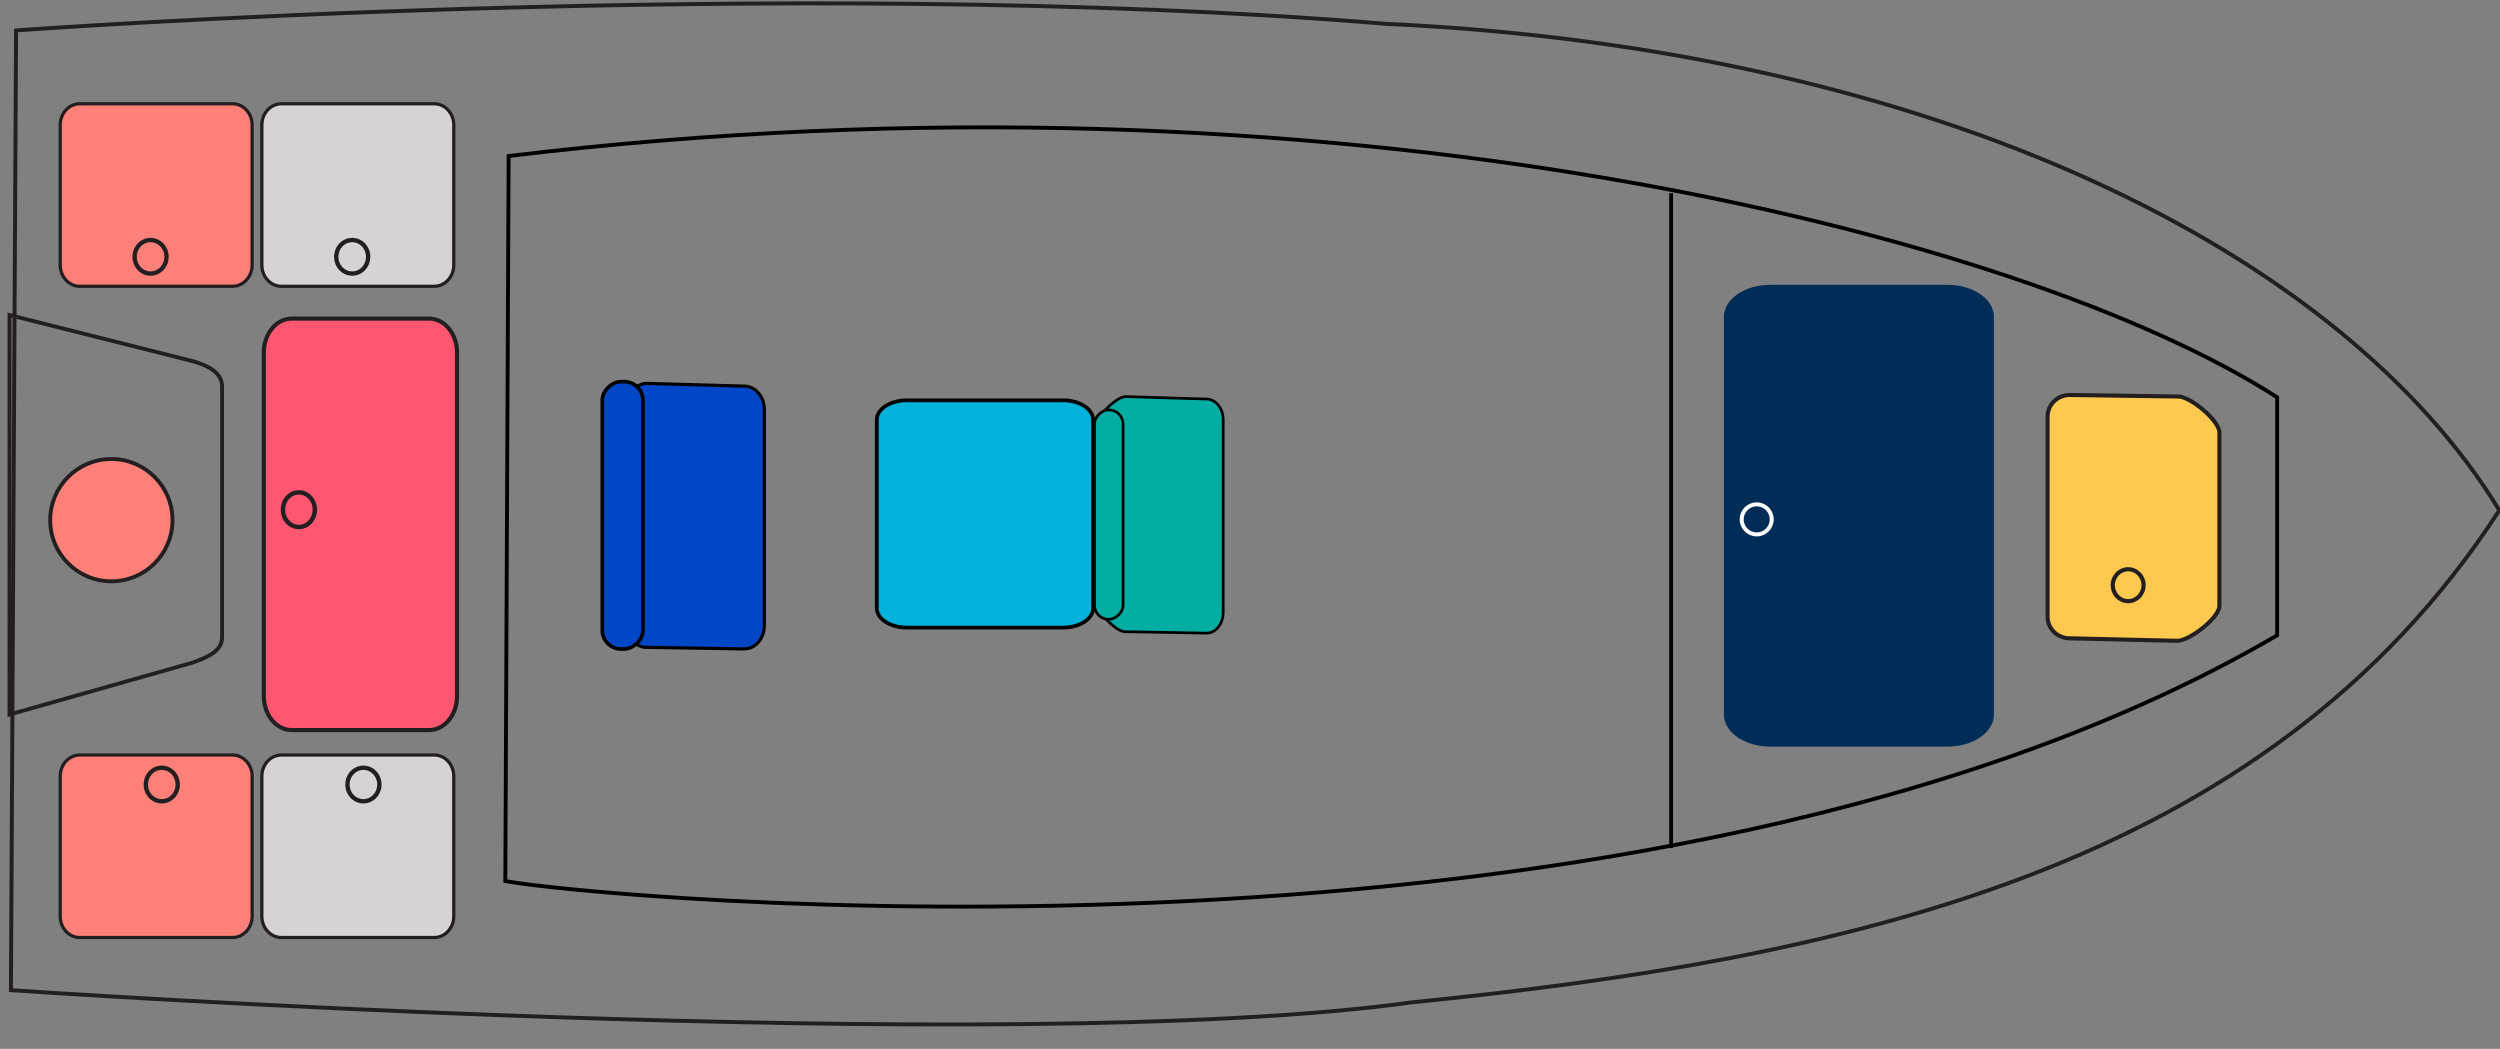 <?xml version="1.0" encoding="UTF-8"?>
<svg id="Layer_1" xmlns="http://www.w3.org/2000/svg" version="1.1" viewBox="0 0 1000 419.56">
  <rect x="0" y="0" width="1000" height="419.56" fill="#808080" stroke="none"/>
  <!-- Generator: Adobe Illustrator 29.0.0, SVG Export Plug-In . SVG Version: 2.1.0 Build 186)  -->
  <defs>
    <style>
      .st0 {
        stroke-width: 1.47px;
      }

      .st0, .st1 {
        fill: #0047c7;
      }

      .st0, .st1, .st2, .st3, .st4, .st5 {
        stroke: #000;
      }

      .st0, .st1, .st2, .st3, .st4, .st5, .st6, .st7, .st8, .st9, .st10, .st11, .st12, .st13, .st14, .st15, .st16 {
        stroke-miterlimit: 10;
      }

      .st17 {
        fill: #002c58;
      }

      .st1 {
        stroke-width: 1.27px;
      }

      .st2 {
        fill: #00ada3;
        stroke-width: 1.09px;
      }

      .st3 {
        fill: #00b1da;
        stroke-width: 1.5px;
      }

      .st4, .st5, .st6, .st7, .st8, .st9, .st10, .st14 {
        fill: none;
      }

      .st4, .st9, .st11 {
        stroke-width: 1.56px;
      }

      .st5 {
        stroke-width: 1.51px;
      }

      .st6 {
        stroke-width: 1.77px;
      }

      .st6, .st7, .st8, .st9, .st10, .st11, .st12, .st13, .st15, .st16 {
        stroke: #231f20;
      }

      .st7 {
        stroke-width: 1.74px;
      }

      .st8 {
        stroke-width: 1.67px;
      }

      .st10 {
        stroke-width: 1.58px;
      }

      .st11, .st13 {
        fill: #ff8079;
      }

      .st12 {
        fill: #d6d3d2;
      }

      .st12, .st13 {
        stroke-width: 1.3px;
      }

      .st14 {
        stroke: #fff;
        stroke-width: 1.6px;
      }

      .st15 {
        fill: #ff5772;
        stroke-width: 1.65px;
      }

      .st16 {
        fill: #ffc94f;
        stroke-width: 1.64px;
      }
    </style>
  </defs>
  <path class="st10" d="M6.43,12.16s308.53-22.47,547.85-2.63c220.8,10.12,382.93,91.81,445.45,194.59-93.25,144.13-262.98,179.61-434.87,196.8-161.32,22.48-560.49-4.85-560.49-4.85L6.43,12.16Z"/>
  <path class="st4" d="M203.45,62.41c329.24-39.67,605.77,31.18,707.41,96.52v95.2c-250.33,146.19-676.3,104.57-708.73,98.29l1.32-290.01Z"/>
  <path class="st16" d="M819.04,246.7v-80.1c0-4.76,3.96-8.61,8.85-8.61l43.42.61c4.89,0,16.45,9.64,16.45,14.4v69.34c0,4.76-11.98,13.99-16.87,13.99l-43.01-1.01c-4.88,0-8.85-3.86-8.85-8.61Z"/>
  <path class="st8" d="M851.27,240.46c-3.4,0-6.16-2.86-6.16-6.38s2.75-6.38,6.16-6.38,6.16,2.86,6.16,6.38-2.75,6.38-6.16,6.38Z"/>
  <path class="st3" d="M350.71,243.26v-75.35c0-4.29,5.39-7.78,12.04-7.78h62.46c6.65,0,12.04,3.48,12.04,7.78v75.35c0,4.29-5.39,7.78-12.04,7.78h-62.46c-6.65,0-12.04-3.48-12.04-7.78"/>
  <path class="st15" d="M105.53,278.45v-137.44c0-7.5,4.99-13.57,11.15-13.57h54.98c6.16,0,11.15,6.07,11.15,13.57v137.44c0,7.5-4.99,13.57-11.15,13.57h-54.98c-6.16,0-11.15-6.07-11.15-13.57"/>
  <path class="st6" d="M119.55,210.81c-3.52,0-6.38-3.1-6.38-6.93s2.86-6.93,6.38-6.93,6.38,3.1,6.38,6.93-2.86,6.93-6.38,6.93Z"/>
  <path class="st9" d="M3.8,285.81V126.02l73.03,18.38c6.24,1.72,12,4.56,12,10.18v100.35c0,5.62-6.02,8.05-12,10.18L3.8,285.81Z"/>
  <g>
    <path class="st12" d="M112.58,41.51h61.09c4.33,0,7.84,3.81,7.84,8.51v55.99c0,4.7-3.51,8.51-7.84,8.51h-61.09c-4.33,0-7.84-3.81-7.84-8.51v-55.99c0-4.7,3.51-8.51,7.84-8.51Z"/>
    <path class="st7" d="M140.88,109.43c-3.52,0-6.38-3-6.38-6.71s2.86-6.71,6.38-6.71,6.38,3,6.38,6.71-2.86,6.71-6.38,6.71Z"/>
    <path class="st13" d="M31.92,41.51h61.09c4.33,0,7.84,3.81,7.84,8.51v55.99c0,4.7-3.51,8.51-7.84,8.51H31.92c-4.33,0-7.84-3.81-7.84-8.51v-55.99c0-4.7,3.51-8.51,7.84-8.51Z"/>
    <path class="st7" d="M60.23,109.43c-3.52,0-6.38-3-6.38-6.71s2.86-6.71,6.38-6.71,6.38,3,6.38,6.71-2.86,6.71-6.38,6.71Z"/>
  </g>
  <g>
    <path class="st13" d="M93.01,375.01H31.92c-4.33,0-7.84-3.81-7.84-8.51v-55.99c0-4.7,3.51-8.51,7.84-8.51h61.09c4.33,0,7.84,3.81,7.84,8.51v55.99c0,4.7-3.51,8.51-7.84,8.51Z"/>
    <path class="st7" d="M64.71,307.1c3.52,0,6.38,3,6.38,6.71s-2.86,6.71-6.38,6.71-6.38-3-6.38-6.71,2.86-6.71,6.38-6.71Z"/>
    <path class="st12" d="M173.67,375.01h-61.09c-4.33,0-7.84-3.81-7.84-8.51v-55.99c0-4.7,3.51-8.51,7.84-8.51h61.09c4.33,0,7.84,3.81,7.84,8.51v55.99c0,4.7-3.51,8.51-7.84,8.51Z"/>
    <path class="st7" d="M145.37,307.1c3.52,0,6.38,3,6.38,6.71s-2.86,6.71-6.38,6.71-6.38-3-6.38-6.71,2.86-6.71,6.38-6.71Z"/>
  </g>
  <circle class="st11" cx="44.54" cy="208.06" r="24.46"/>
  <g>
    <path class="st2" d="M489.27,167.91v77.06c0,4.58-2.99,8.29-6.67,8.29l-32.74-.59c-3.68,0-12.4-9.27-12.4-13.85v-66.72c0-4.58,9.03-13.46,12.72-13.46l32.42.98c3.68,0,6.67,3.71,6.67,8.29Z"/>
    <rect class="st2" x="401.62" y="200.14" width="83.78" height="11.42" rx="5.67" ry="5.67" transform="translate(649.36 -237.66) rotate(90)"/>
  </g>
  <path class="st17" d="M689.56,285.83V126.74c0-7.08,8.3-12.81,18.54-12.81h70.94c10.24,0,18.53,5.73,18.53,12.81v159.09c0,7.07-8.3,12.81-18.53,12.81h-70.94c-10.24,0-18.54-5.74-18.54-12.81"/>
  <path class="st14" d="M702.68,213.76c-3.32,0-6.01-2.69-6.01-6.01s2.69-6.01,6.01-6.01,6.01,2.69,6.01,6.01-2.69,6.01-6.01,6.01Z"/>
  <line class="st5" x1="668.45" y1="77.27" x2="668.45" y2="339.23"/>
  <g>
    <path class="st1" d="M305.73,163.75v86.52c0,5.14-3.62,9.3-8.08,9.3l-39.68-.66c-4.46,0-15.03-10.41-15.03-15.55v-74.9c0-5.14,10.95-15.11,15.41-15.11l39.3,1.1c4.46,0,8.08,4.17,8.08,9.3Z"/>
    <rect class="st0" x="195.57" y="198" width="106.95" height="16.26" rx="7.5" ry="7.5" transform="translate(455.18 -42.92) rotate(90)"/>
  </g>
</svg>